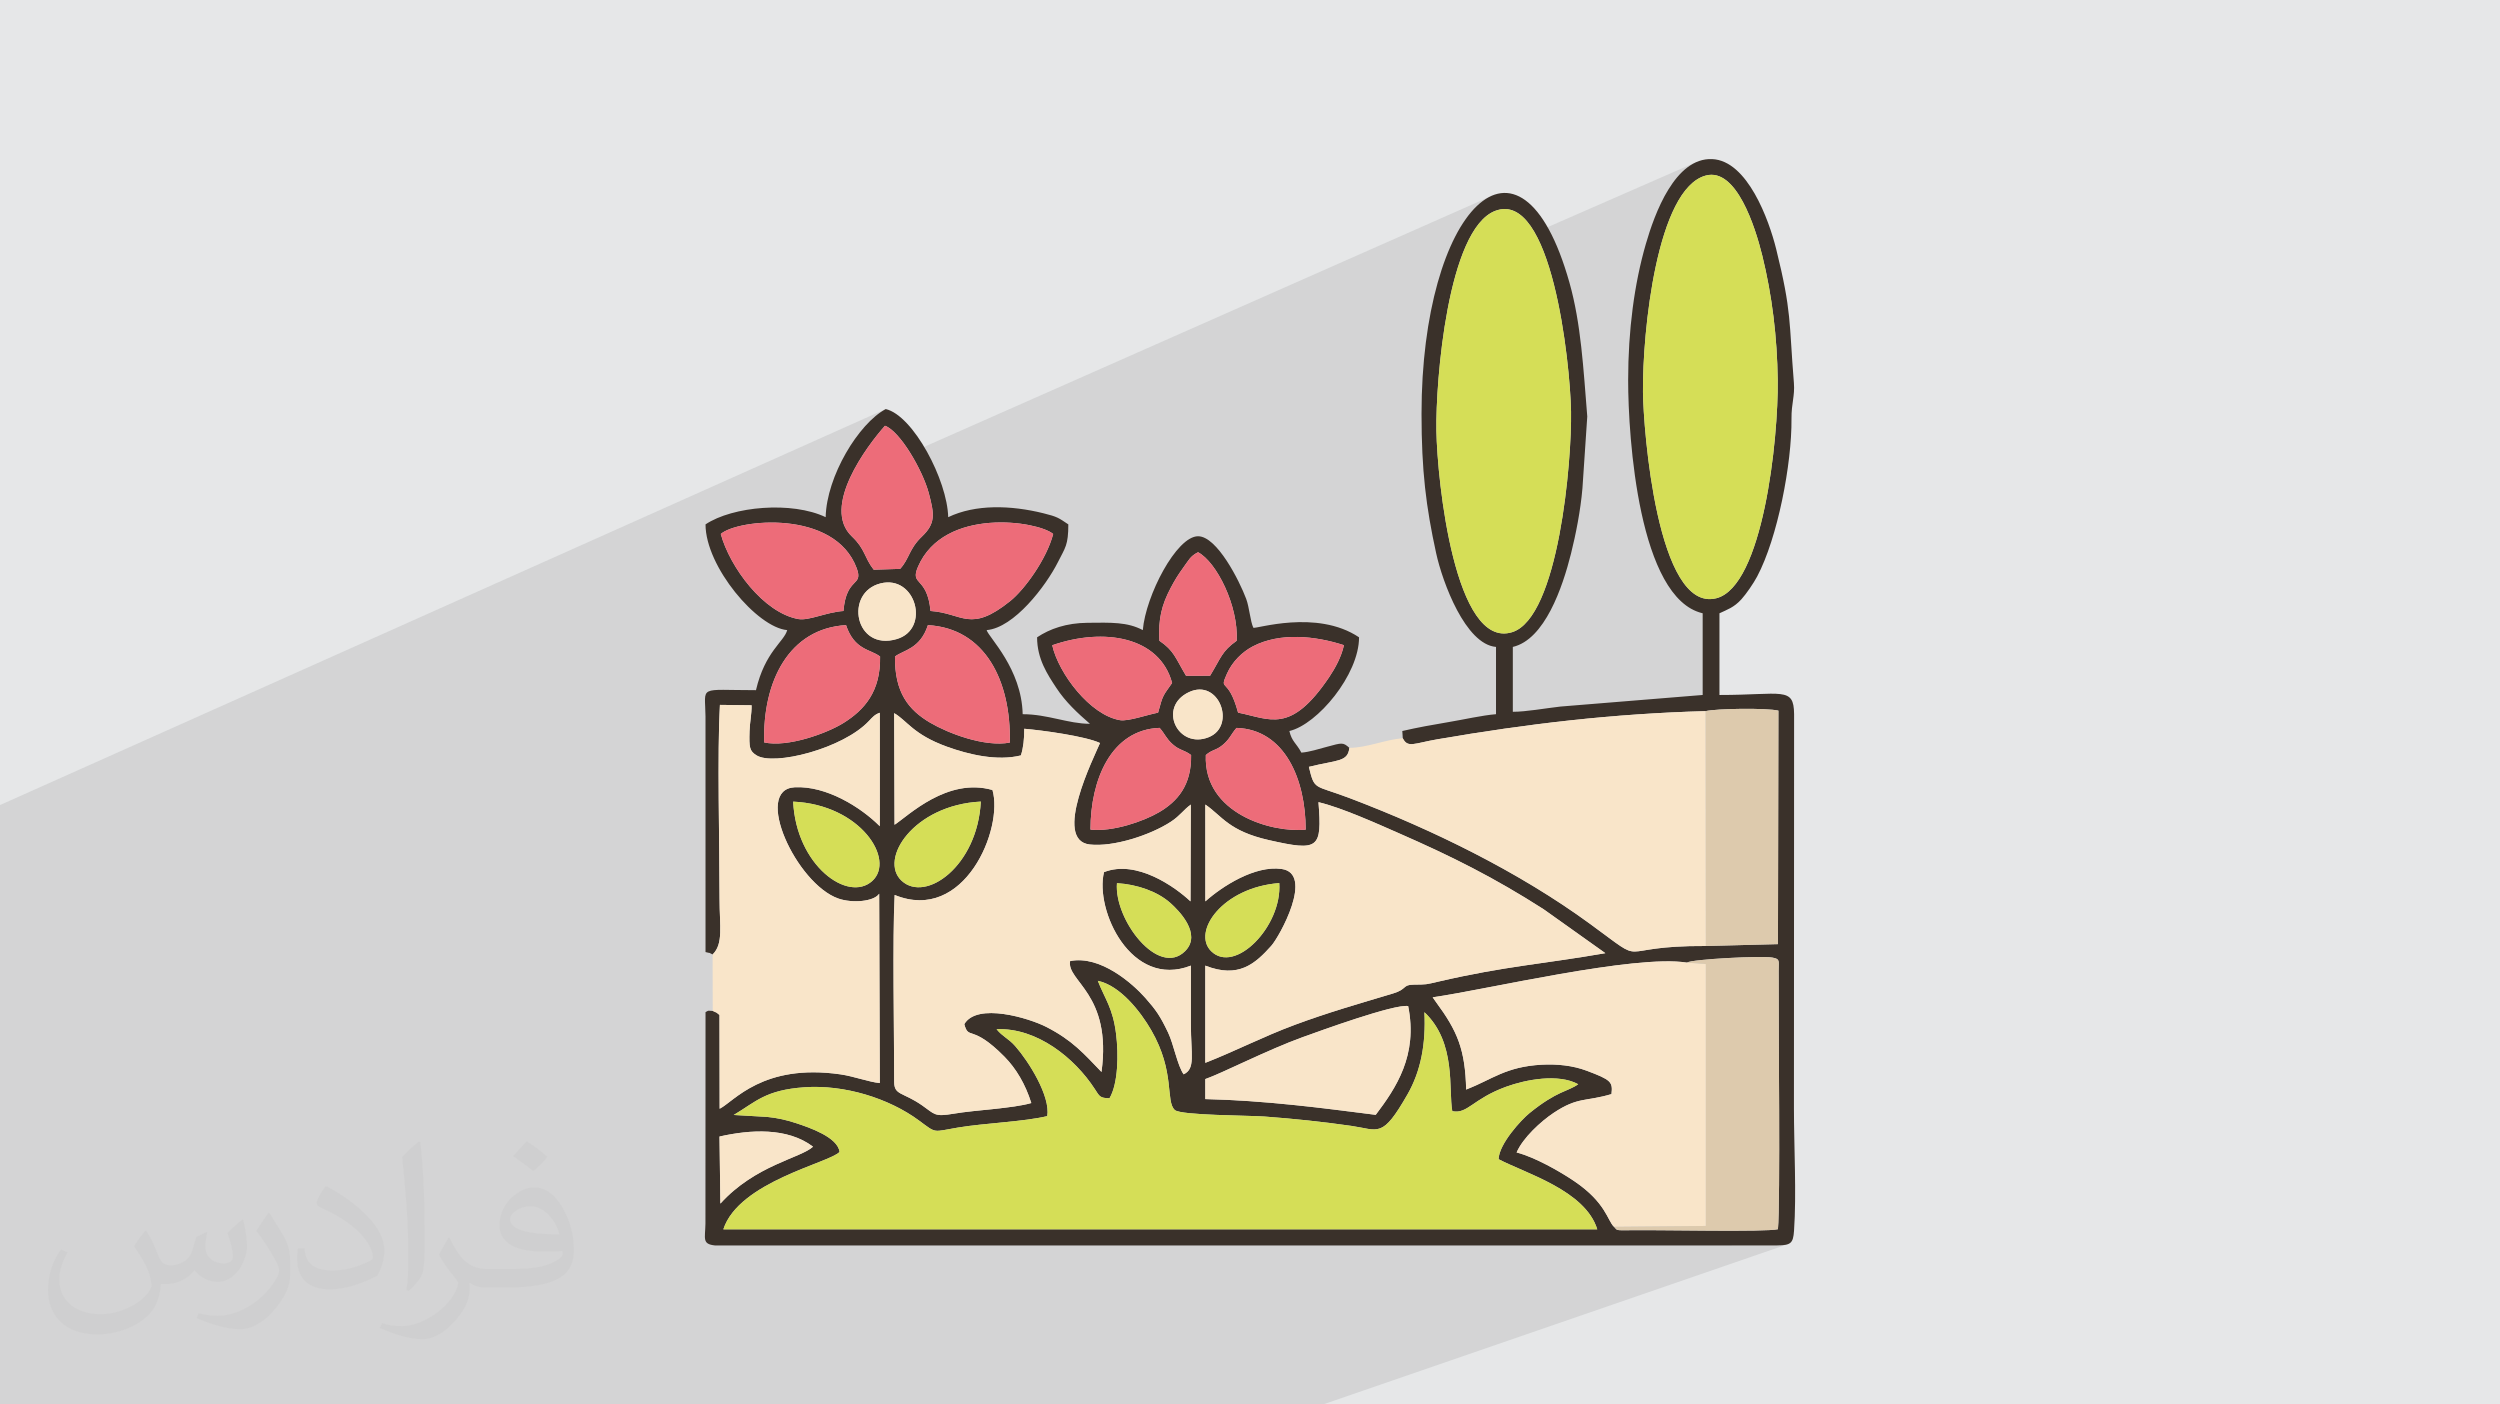 <?xml version="1.0" encoding="UTF-8"?>
<!DOCTYPE svg PUBLIC "-//W3C//DTD SVG 1.1//EN" "http://www.w3.org/Graphics/SVG/1.1/DTD/svg11.dtd">
<!-- Creator: CorelDRAW -->
<svg xmlns="http://www.w3.org/2000/svg" xml:space="preserve" width="94.192mm" height="52.917mm" version="1.1" style="shape-rendering:geometricPrecision; text-rendering:geometricPrecision; image-rendering:optimizeQuality; fill-rule:evenodd; clip-rule:evenodd"
viewBox="0 0 9419.16 5291.66"
 xmlns:xlink="http://www.w3.org/1999/xlink"
 xmlns:xodm="http://www.corel.com/coreldraw/odm/2003">
 <defs>
  <style type="text/css">
   <![CDATA[
    .fil3 {fill:#3A312A}
    .fil8 {fill:#89C4DB}
    .fil4 {fill:#D5DE57}
    .fil6 {fill:#DDCAAD}
    .fil0 {fill:#E6E7E8}
    .fil7 {fill:#ED6C79}
    .fil5 {fill:#F9E5C9}
    .fil2 {fill:#373435;fill-opacity:0.031}
    .fil1 {fill:#373435;fill-opacity:0.102}
   ]]>
  </style>
 </defs>
 <g id="Layer_x0020_1">
  <polygon class="fil0" points="-0,0 9419.16,0 9419.16,5291.66 -0,5291.66 "/>
  <polygon class="fil1" points="3239.93,1628.77 4451.43,1088.39 3239.93,1628.77 3230.77,1640.6 3221.59,1653.14 3220.39,1654.87 3334.23,1604.14 3345.12,1609.32 3356.56,1617.21 3368.42,1627.54 3380.56,1640.02 3392.85,1654.39 3405.16,1670.36 3417.34,1687.67 3429.27,1706.04 3429.66,1706.69 4563.81,1205.17 4451.43,1088.39 4563.81,1205.17 5608.8,743.07 5586.34,757.39 5564.33,776.02 5542.87,798.84 5522.05,825.73 5505.66,850.92 5633.52,794.56 5653.03,789.09 5671.71,787.68 5689.58,790.12 5706.66,796.18 5722.96,805.65 5738.5,818.31 5753.28,833.93 5767.32,852.31 5780.64,873.22 5782.64,876.9 6389.83,611.27 6378.69,616.83 6367.9,623.31 6357.46,630.66 6347.35,638.82 6337.59,647.75 6328.16,657.37 6319.05,667.63 6310.28,678.48 6301.83,689.85 6293.69,701.69 6285.88,713.95 6279.79,724.19 6410.36,667.25 6427.3,661.31 6437.89,659.24 6448.22,658.57 6458.3,659.24 6468.13,661.19 6477.7,664.34 6487.02,668.63 6496.08,674 6504.89,680.38 6513.45,687.7 6521.75,695.89 6529.79,704.89 6537.58,714.64 6545.12,725.06 6552.4,736.09 6559.42,747.66 6566.19,759.71 6572.7,772.17 6578.96,784.97 6584.96,798.05 6590.71,811.34 6596.2,824.77 6601.43,838.29 6606.41,851.81 6611.13,865.28 6615.6,878.63 6619.81,891.79 6623.76,904.69 6627.46,917.27 6630.89,929.47 6634.08,941.21 6637,952.43 6639.67,963.07 6643.09,977.22 6646.41,991.4 6649.63,1005.62 6652.74,1019.87 6655.74,1034.15 6658.64,1048.47 6661.44,1062.82 6664.13,1077.21 6666.72,1091.63 6669.2,1106.08 6671.58,1120.57 6673.86,1135.09 6676.03,1149.64 6678.1,1164.23 6680.07,1178.86 6681.93,1193.51 6683.69,1208.2 6685.35,1222.92 6686.9,1237.68 6688.36,1252.47 6689.71,1267.29 6690.96,1282.15 6692.1,1297.04 6693.15,1311.96 6694.09,1326.92 6694.93,1341.91 6695.67,1356.93 6696.31,1371.99 6696.85,1387.08 6697.29,1402.2 6697.62,1417.35 6697.86,1432.54 6697.93,1454.32 6697.64,1477.89 6696.97,1503.11 6695.9,1529.82 6694.44,1557.87 6692.57,1587.1 6690.27,1617.35 6687.55,1648.47 6684.38,1680.31 6680.77,1712.71 6676.69,1745.52 6672.13,1778.58 6667.1,1811.73 6661.57,1844.83 6655.54,1877.71 6649,1910.23 6641.93,1942.22 6634.32,1973.54 6626.17,2004.02 6617.47,2033.52 6608.2,2061.87 6598.35,2088.93 6587.92,2114.53 6576.89,2138.53 6565.25,2160.77 6553,2181.09 6540.12,2199.34 6526.6,2215.37 6512.43,2229.01 6497.6,2240.12 6482.1,2248.54 6370.84,2293.1 6372.1,2293.91 6392.93,2303.79 6414.92,2310.63 6414.92,2618.42 6239.89,2687.2 6239.88,2687.2 6264.46,2685.82 6296.55,2684.19 6328.77,2682.72 6361.11,2681.41 6393.58,2680.27 6426.2,2679.3 6435.59,2677.54 6447.98,2675.96 6462.94,2674.57 6480.05,2673.37 6498.9,2672.38 6519.07,2671.59 6540.12,2671.03 6561.65,2670.71 6583.23,2670.62 6604.45,2670.78 6624.87,2671.19 6644.08,2671.88 6661.66,2672.84 6677.19,2674.09 6690.25,2675.63 6700.42,2677.47 6699.01,3423.93 8496.41,5291.66 6699.01,3423.93 6698.76,3557.16 6563.69,3607.12 6575.96,3606.7 6588.66,3606.34 6600.92,3606.05 6612.64,3605.85 6623.75,3605.74 6634.16,3605.72 6643.78,3605.8 6652.54,3605.99 6660.34,3606.28 6667.1,3606.67 6672.74,3607.18 6677.17,3607.81 6686.91,3609.93 6693.74,3612.47 6698.17,3615.81 6700.67,3620.35 6701.75,3626.48 6701.89,3634.6 6701.59,3645.1 6701.34,3658.37 6701.29,3678.23 6701.28,3700.69 6701.32,3725.57 6701.38,3752.67 6701.48,3781.79 6701.61,3812.74 6701.75,3845.34 6701.91,3879.39 6702.08,3914.69 6702.26,3951.06 6702.44,3988.31 6702.62,4026.23 6702.79,4064.64 6702.95,4103.35 6703.1,4142.15 6703.22,4180.87 6703.32,4219.31 6703.39,4257.27 6703.43,4294.57 6703.42,4331.01 6703.38,4366.39 6703.28,4400.53 6703.13,4433.24 6702.93,4464.31 6702.66,4493.57 6702.33,4520.81 6701.93,4545.85 6701.45,4568.49 6700.89,4588.53 6700.25,4605.8 6699.52,4620.09 6698.69,4631.21 6522.15,4692.35 6696.46,4692.35 6713.57,4691.72 6727.18,4690.07 6737.72,4687.02 4984.19,5291.66 4959.37,5291.66 4791.7,5291.66 4497.62,5291.66 4174.97,5291.66 4140.79,5291.66 3570.88,5291.66 3081.75,5291.66 3079.81,5291.66 2845.22,5291.66 2824.29,5291.66 2793.98,5291.66 2741.08,5291.66 2633.91,5291.66 2532.62,5291.66 2479.83,5291.66 2451.6,5291.66 2406.52,5291.66 2362.78,5291.66 2320.71,5291.66 2293.9,5291.66 2264.14,5291.66 2258.85,5291.66 2237.97,5291.66 2217.78,5291.66 2113.35,5291.66 2009.56,5291.66 1869.85,5291.66 1869.22,5291.66 1843.41,5291.66 1782.76,5291.66 1507.81,5291.66 1471.22,5291.66 1467.58,5291.66 1427.75,5291.66 1375.45,5291.66 1338.96,5291.66 1320.14,5291.66 1316.2,5291.66 1285.35,5291.66 1285.06,5291.66 1237.04,5291.66 1236.74,5291.66 1165.83,5291.66 1150.86,5291.66 1135.5,5291.66 1128.37,5291.66 1127.37,5291.66 1108.91,5291.66 1097.44,5291.66 1075.46,5291.66 991.35,5291.66 906.99,5291.66 898.35,5291.66 867.16,5291.66 866.96,5291.66 858.4,5291.66 733.54,5291.66 731.88,5291.66 665.56,5291.66 650.54,5291.66 531.96,5291.66 411.27,5291.66 383.23,5291.66 275.57,5291.66 261.91,5291.66 212.92,5291.66 186.62,5291.66 109.67,5291.66 108.3,5291.66 86.27,5291.66 66.46,5291.66 29.56,5291.66 -0,5291.66 -0,5285.12 -0,5276.76 -0,5273.64 -0,5258.51 -0,5253.43 -0,5236.06 -0,5212 -0,5201.16 -0,5200.25 -0,5198.99 -0,5195.11 -0,5194.8 -0,5176.22 -0,5156.54 -0,5141.89 -0,5139.05 -0,5134.93 -0,5124.24 -0,5067.86 -0,5054.56 -0,4996.43 -0,4992.87 -0,4941.46 -0,4940.95 -0,4935.13 -0,4891.69 -0,4880.15 -0,4875.81 -0,4874.85 -0,4874.73 -0,4869.44 -0,4867.15 -0,4862.1 -0,4852.64 -0,4849.45 -0,4844.65 -0,4829.93 -0,4827.93 -0,4816.92 -0,4812.77 -0,4799.94 -0,4747.59 -0,4737.53 -0,4736.07 -0,4731.69 -0,4717.44 -0,4715.89 -0,4713.75 -0,4713.03 -0,4705.73 -0,4686.69 -0,4682.58 -0,4666.85 -0,4664.9 -0,4663.98 -0,4663.03 -0,4657.3 -0,4651.7 -0,4633.62 -0,4626.89 -0,4601.58 -0,4589.65 -0,4584.37 -0,4530 -0,4527.8 -0,4513.29 -0,4504.67 -0,4503.3 -0,4496.45 -0,4488.21 -0,4474.13 -0,4472.22 -0,4450.03 -0,4447.55 -0,4437.94 -0,4427.81 -0,4421.54 -0,4416.91 -0,4393.11 -0,4388.38 -0,4381.94 -0,4380.88 -0,4368.2 -0,4341.23 -0,4340.57 -0,4323.25 -0,4292.77 -0,4261.89 -0,4246.49 -0,4232.28 -0,4222.26 -0,4208.99 -0,4172.84 -0,4119.43 -0,4100.6 -0,4095.26 -0,4078.33 -0,4078.09 -0,4070.11 -0,4065.53 -0,4060.57 -0,4046.3 -0,4045.92 -0,4042.91 -0,4040.84 -0,4021.66 -0,4019.52 -0,4011.89 -0,3987.91 -0,3954.73 -0,3950.73 -0,3948.46 -0,3930 -0,3900.03 -0,3883.56 -0,3882.93 -0,3862.76 -0,3847.91 -0,3845.3 -0,3842.34 -0,3833.49 -0,3816.36 -0,3813.99 -0,3800.56 -0,3800.23 -0,3749.56 -0,3723.74 -0,3716.26 -0,3704.33 -0,3670.73 -0,3652.78 -0,3630.4 -0,3628.76 -0,3628.27 -0,3609.31 -0,3601.38 -0,3572.47 -0,3560.48 -0,3541.42 -0,3530.1 -0,3502.61 -0,3502.39 -0,3463.71 -0,3462.48 -0,3424.25 -0,3406.71 -0,3390.71 -0,3316.65 -0,3277.8 -0,3223.28 -0,3209.83 -0,3155.74 -0,3152.04 -0,3089.97 -0,3073.91 -0,3033.14 3337.08,1541.17 3327.47,1546.65 3317.78,1552.94 3308.03,1560.02 3298.23,1567.84 3288.43,1576.38 3278.64,1585.59 3268.89,1595.44 3259.2,1605.91 3249.61,1616.95 3240.12,1628.52 "/>
  <path class="fil2" d="M550.85 4636.82c17.98,27.25 29.64,53.44 41.02,82.55 8.46,16.94 12.95,48.16 52.65,48.16 11.63,0 28.32,-3.43 43.13,-11.63 16.66,-8.74 29.36,-21.97 35.99,-42.06l15.87 -53.44 38.63 -19.05 2.64 2.64c-5.28,20.12 -6.6,39.42 -6.6,54.51 0,44.7 38.63,61.65 69.32,61.65 17.98,0 34.14,-8.74 34.14,-25.15 0,-21.16 -8.99,-57.15 -20.65,-89.43 17.98,-17.98 35.99,-35.99 56.62,-50.55l3.17 1.6c8.99,38.1 14.02,75.67 14.02,100.81 0,24.61 -10.85,51.87 -19.84,69.6 -18.52,34.92 -51.33,62.71 -91.01,62.71 -30.15,0 -63.75,-15.09 -86.79,-43.13l-1.32 0c-21.69,27 -55.3,51.33 -109.02,51.33l-16.66 0c-2.64,35.46 -10.31,60.58 -21.97,83.08 -32,62.43 -127,106.63 -216.43,106.63 -124.36,0 -186.79,-71.7 -186.79,-167.21 0,-59 19.3,-113.77 48.95,-152.65l24.33 10.06c-18.52,35.46 -30.96,68.78 -30.96,101.6 0,89.43 72.77,132.03 156.64,132.03 77.8,0 174.09,-49.48 191.57,-106.88 -6.6,-62.71 -30.15,-92.07 -66.14,-149.22 10.85,-19.05 24.87,-38.1 42.34,-58.47l3.17 0 0 0 0 0 -0.02 -0.09zm1434.31 -336.55c26.19,16.41 51.87,35.71 76.99,57.94 -14.02,19.84 -31.5,37.85 -53.19,53.72 -25.15,-20.37 -50.27,-37.85 -75.95,-56.36 17.45,-19.58 34.67,-38.35 52.12,-55.3l0 0 0 0 0 0 0 0 0 0 0.03 0zm13.49 244.48c-42.34,0 -76.99,27.79 -76.99,48.41 0,44.2 84.66,57.94 186,57.4 -12.7,-51.87 -57.15,-105.84 -109.02,-105.84l0.01 0.03zm-95 236.55c55.04,0 103.2,-1.6 139.95,-10.85 41.02,-10.31 75.67,-30.96 75.67,-45.24 0,-3.71 0,-8.2 -1.32,-11.91 -23.01,2.11 -49.48,2.11 -72.49,2.11 -74.6,0 -131.75,-16.94 -154.25,-58.75 -5.56,-11.63 -9.52,-24.61 -9.52,-39.42 0,-40.49 17.45,-79.91 48.16,-107.16 25.65,-22.48 53.97,-36.5 82.8,-36.5 52.12,0 93.65,41.81 122.76,107.7 15.87,35.99 26.72,77.52 26.72,129.92 0,34.92 -9.52,64.29 -31.22,85.98 -40.49,39.17 -115.09,53.97 -229.39,53.97l-51.87 0 0 0 -13.49 0c-28.32,0 -48.69,-5.03 -64.82,-17.45l-2.64 0c0.79,6.6 1.32,12.95 1.32,19.05 0,25.65 -8.46,58.47 -25.65,84.66 -50.8,75.41 -105.84,108.2 -153.47,108.2 -48.16,0 -107.16,-18.52 -160.35,-42.6l9.52 -18.52c17.2,7.14 41.02,11.91 73.81,11.91 85.98,0 198.96,-82.55 212.98,-163.25 -3.17,-6.6 -8.99,-15.34 -17.2,-24.61 -25.15,-29.9 -41.02,-54.76 -55.83,-80.95 12.7,-25.15 24.33,-45.24 35.18,-63.5l4.5 -0.53c36.78,74.88 70.1,117.73 144.45,117.73l11.63 0 0 0 53.97 0 0 0 0 0 0 0 0 0 0 0 0.09 0.01zm-372.54 79.12c6.35,-34.39 6.88,-73.02 6.88,-109.02l0 -53.44c0,-99.75 -12.7,-244.73 -23.01,-339.19 17.98,-19.3 43.13,-42.06 62.97,-57.4l5.82 1.6c13.49,118.8 16.66,256.39 16.66,383.64 0,33.35 -1.32,65.89 -4.5,89.69 -1.85,30.15 -19.3,52.91 -56.62,87.83l-8.2 -3.71zm-383.38 -157.43c1.85,46.84 24.87,83.62 105.31,83.62 50.01,0 92.33,-12.95 139.17,-35.18 8.46,-3.71 12.95,-8.74 12.95,-12.95 0,-29.36 -22.48,-68.25 -60.32,-103.71 -36.78,-33.35 -85.47,-62.71 -130.96,-82.3 -15.62,-6.6 -20.65,-13.49 -20.65,-20.12 0,-13.49 17.98,-41.81 32.82,-62.18l5.03 -0.53c52.12,27.25 110.34,67.74 153.47,112.7 39.17,41.53 63.5,83.62 63.5,129.39 0,33.86 -10.31,65.61 -27,95.25 -57.15,28.83 -118.01,50.8 -178.33,50.8 -73.28,0 -123.29,-34.39 -123.29,-115.09 0,-8.74 0,-22.22 3.17,-39.7l25.15 0 0 0 0 0 0 0 0 0 0 0 -0.02 0zm-132.57 -133.1l45.52 73.56c16.66,27.25 32.28,56.9 32.28,103.71l0 59.79c0,48.41 -30.96,100.28 -80.95,151.61 -39.17,34.67 -73.81,49.48 -105.84,49.48 -47.62,0 -102.13,-14.81 -165.1,-41.81l7.14 -18.52c19.84,5.28 42.85,9.78 71.17,9.78 90.5,-0.53 183.08,-66.67 225.42,-147.37 5.03,-9.27 6.88,-17.98 6.88,-24.08 0,-9.27 -5.03,-19.58 -8.99,-28.83 -23.01,-43.38 -48.69,-83.08 -76.99,-119.86 14.81,-23.29 29.64,-45.77 45.77,-68l3.71 0.53 0 0 0 0 0 0 0 0 0 0 -0.02 0.01z"/>
  <g id="_2925920604032">
   <path class="fil3" d="M2714.14 4534.79l-3.35 -252.71c116.4,-26.26 255.53,-35.06 352.39,38.2 -45.14,42.74 -217.54,69.05 -349.04,214.51zm2469.13 -334.49c-216.55,-27.69 -417.4,-53.87 -642.16,-59.32l0.05 -75.45c61.02,-20.96 235.19,-110.39 366.07,-157.59 64.6,-23.29 346.49,-126.16 398.24,-117.33 37.54,185.66 -46.02,308.69 -122.2,409.69zm1172.18 -573.52c20.22,-13.06 281.18,-26.29 321.72,-18.97 30.28,5.47 24.33,11.11 24.17,50.56 -0.78,197.27 6.68,871.79 -2.65,972.84 -44.27,11.38 -437.14,2.33 -546.66,3.79 -72.41,0.98 -56.32,0.76 -71.12,-12.88 -24.74,-23.41 -30.03,-90.68 -149.23,-171.59 -53.76,-36.48 -148.51,-90.62 -217.59,-108.42 24.07,-55.81 91.79,-117.36 139.17,-148.96 92.47,-61.66 120.51,-41.76 218.24,-70.97 5.29,-46.16 -1.1,-53.5 -94.51,-88.48 -50.95,-19.08 -110.83,-25.52 -168.95,-22.24 -135.28,7.64 -185.78,55.36 -284.07,93.67 -3.45,-151.01 -32.85,-220.2 -113.44,-329.53l-8.44 -11.92c-0.99,-1.4 -2.98,-4.03 -4.21,-6.21 193.11,-26.96 761.54,-162.38 957.57,-130.69zm-2219.26 68.58c84.84,18.06 160.84,115.95 201.16,185.7 91.86,158.89 52.7,268.63 89.27,301.37 25.23,20.24 278.97,19.9 337.96,24.3 109.23,8.17 218.98,19.56 327.03,35.25 103.66,15.06 115.4,48.94 211.47,-118.95 50.16,-87.66 69.39,-190.37 63.62,-309.39 121.45,114.45 90.04,292.83 105.06,372.83 57.19,11.91 76.43,-45.67 201.78,-91.64 76.25,-27.97 198.51,-50.5 272.58,-9.91 -38.37,27.85 -78.7,23.87 -183.19,108.62 -31.27,25.36 -114.68,115.64 -116.84,173.82 100.35,53.12 326.45,117.14 371.87,264.34l-3292.68 0.05c58.55,-179.99 402.07,-251.06 437.82,-291.75 -6.21,-55.6 -115.35,-92.35 -163.05,-108.17 -36.77,-12.18 -71.28,-19.93 -109.76,-23.73l-125.79 -7.28c83.81,-49.96 119.14,-93.96 266.64,-104.36 149.47,-10.55 317.5,41.08 431.53,125.41 67.74,50.1 50.05,42.53 146,26.5 102.37,-17.11 247.9,-21.91 337.14,-43.25 12.2,-75.07 -69.69,-205.85 -120.99,-263.95 -25.55,-28.94 -46.95,-34.99 -70.12,-63.47 152.49,-6.29 294.49,108.81 370.08,225.33 18.41,28.38 18.98,34.01 55.4,34.93 32.75,-55.32 34.39,-165.36 24.83,-242.28 -12.2,-98.22 -41.46,-130.57 -68.82,-200.32zm683.71 -368.22c11.27,163.18 -168.06,345.6 -257.09,256.19 -72.33,-72.64 42.83,-239.69 257.09,-256.19zm-611.62 0.28c77.92,5.01 152.47,31.61 201.02,74.49 30.95,27.34 120.7,116.88 55.83,181.55 -100.76,100.47 -268.03,-118.78 -256.85,-256.04zm-512.88 -307.34c-12.54,243.46 -207.75,381.73 -298.09,298.66 -87.98,-80.91 45.02,-285.7 298.09,-298.66zm-707.08 0.19c254.48,11.56 386.21,219.01 298.02,298.93 -91.46,82.89 -286.33,-58.36 -298.02,-298.93zm1840.24 253.65c-100.44,-14.09 -223.93,65.45 -287.22,122.2l-0.13 -364.88c63.58,43.49 87.43,99.6 240.16,134.17 186.15,42.12 200.28,33.31 186.15,-143.12 87.68,20.79 219.6,80.52 302.13,116.67 203.13,88.95 361.07,168.32 546.05,286.69l232.72 165.61c-236.48,41.21 -377.15,48.67 -626.81,106.6 -52.84,12.26 -43.78,11.19 -96.32,11.94 -41.77,0.6 -23.44,17.26 -76.49,33.17 -130.61,39.17 -244.16,71.42 -370.19,118.19 -119.23,44.26 -225.83,99.62 -337.48,143.27l-0.02 -366.28c125.15,49.28 187.55,-6.66 248.38,-74.32 31.14,-34.63 162.89,-272.54 39.07,-289.91zm-285.49 -429.19c24.05,-21.3 39.44,-16.74 66.34,-40.28 25.09,-21.95 28.39,-37.87 49.33,-61.96 183.28,6.22 260.58,195.88 260.67,383.37 -126.95,12.58 -385.38,-59.9 -376.34,-281.13zm-434.53 280.89c-0.04,-187.29 77.51,-376.5 260.52,-383.24 20.81,23.84 24.52,40.07 49.38,61.98 27.1,23.89 42.48,20.08 69.25,40.37 2.02,113.96 -51.53,174.9 -120.61,215.43 -58.29,34.19 -174.79,74.76 -258.54,65.46zm378.13 -94.31l-1.22 364.77c-56.98,-53.56 -203.13,-158.69 -325.94,-110.16 -35.01,142.7 101.92,440.46 327.38,352.18 0,73.5 0,147 0,220.51 0,116.1 18.11,167.44 -27.31,189.05 -23.35,-32.66 -37.54,-113.21 -58.61,-157.28 -29.57,-61.84 -44.8,-84.34 -86.23,-131.12 -45.97,-51.93 -168.09,-161.21 -282.82,-138.33 -14.68,75.92 158.52,122.23 118.18,417.89 -66.27,-68.76 -109.01,-119.08 -208.12,-169.82 -64.52,-33.03 -260.38,-92.91 -308.78,-10.39 16.7,62.91 27.02,-3.08 151.41,122.8 43.97,44.51 78.87,103.87 101.03,174.41 -70.27,20.51 -210.06,26.03 -292.26,40.16 -74.45,12.8 -71.15,1.91 -118.96,-31.18 -73.87,-51.14 -105.45,-37.66 -105.45,-88.94 0,-183.15 -6.71,-540.74 1.77,-703.96 262.97,107.94 410.92,-250.81 368.55,-395.38 -170.43,-48.71 -317.67,97.57 -368.98,130.97l-1.42 -420.61c48.08,27.59 71.48,80.27 198.83,126.37 82.56,29.88 190.04,55.18 278.62,32.86 9.43,-28.52 12.82,-62.57 12.71,-100.41 67.14,5.72 231.27,28.06 285.4,53.77 -22.35,52.78 -179.49,366.43 -38.64,382.3 89.11,10.04 228.54,-35.21 306.02,-86.03 34.64,-22.72 47.56,-45.01 74.84,-64.43zm-7.11 -423.59c113.5,-53.34 179.16,127.14 75.03,169.54 -116.89,47.6 -194.61,-113.35 -75.03,-169.54zm-1107.56 -134.14c30.35,-24.04 94.94,-27.93 124.03,-118.3 216.48,12.42 313.63,211.06 308.64,442.52 -94.9,17.89 -232.32,-35.04 -300.25,-75.01 -81.36,-47.87 -134.14,-113.6 -132.42,-249.21zm-492.91 323.56c-5.99,-230.53 93.65,-429.21 308.47,-441.91 31.83,94.69 91.27,89.96 128.33,118.35 2.5,132.77 -60.2,201.41 -136.66,249.59 -62.34,39.28 -211.74,93.84 -300.14,73.97zm1785.55 -112.2c-37.73,-139.9 -73.09,-76.19 -41.81,-146.81 20.36,-45.99 58.24,-82.37 97.36,-102.81 102.51,-53.56 236,-39.49 343.33,-4.43 -9.4,43.06 -32.18,85.47 -55.58,120.22 -145.8,216.44 -222.88,157.87 -343.3,133.83zm-700.18 -253.86c193.72,-67.53 404.63,-33.01 451.68,142.07 -34.12,49.54 -33.72,40.92 -52.87,111.9 -40.68,7.87 -112.87,33.4 -143.27,28.33 -112.83,-18.82 -231.65,-175.87 -255.54,-282.3zm403.66 -17.04c-4.84,-81.46 9.17,-135.39 42.14,-198.1 15.14,-28.8 28.84,-51.07 44.78,-72.83 23.44,-31.98 28.42,-47.27 58.86,-62.48 70.12,37.32 152.48,202.01 145.56,333.41 -56.89,40.49 -57.93,62.72 -100.3,131.93l-90.52 0.27c-41.06,-68.88 -44.85,-94.12 -100.52,-132.2zm-1050.17 -216.1c133.01,-32.81 188.19,171.82 61.14,209.73 -158.74,47.38 -199.09,-175.69 -61.14,-209.73zm187.96 104c-12.81,-133.23 -79.03,-93.41 -46.98,-167.18 98.4,-226.55 452.27,-171.72 509.11,-122.86 -24.65,94.7 -107.9,209.3 -161.39,252.3 -152.43,122.52 -178.5,46 -300.74,37.74zm-790.26 -290.04c62.36,-55.48 429.13,-94.55 512.02,128.66 26.49,71.35 -38.77,30.23 -49.82,161.49 -62.96,4.06 -130.5,37.23 -169.46,30.4 -131.66,-23.07 -258.74,-195.82 -292.74,-320.55zm576.17 134.49c-36.23,-46.48 -31.43,-77.05 -81.95,-124.95 -116.71,-110.65 56.92,-341.65 124.36,-417.3 56.37,19.94 142,167.08 165.23,254.18 21.41,80.33 25.51,114.02 -25.99,163.22 -49.31,47.11 -46.7,83.09 -82.08,121.77l-99.57 3.08zm2341.7 -1351.83c212.49,-80.79 282.28,569.08 285.64,755.67 3.33,185.35 -46.66,777.03 -222.05,831.6 -215.29,66.99 -282.18,-568.79 -285.29,-758.98 -3.07,-187.59 42.61,-760.19 221.7,-828.29zm793.78 -133.25c114.3,-29.87 185.28,191.68 212.37,301.76 37.09,150.73 56.21,307.29 58.19,469.47 2.72,222.13 -55.71,777.85 -231.94,821.57 -222.4,55.18 -274.47,-640.67 -275.77,-776.2 -2.2,-228.32 52.37,-768.31 237.15,-816.6zm-1142.14 2120.05c18.73,37.81 41.88,19.35 130.28,4.09 338.94,-58.52 662.05,-96.65 1010.76,-106.15 41.34,-9.82 228.46,-12.49 274.22,-1.83l-1.66 879.69 -271.75 7.04c-361.93,-2.16 -204.36,85.84 -438.47,-84.98 -265.81,-193.95 -589.17,-352.75 -903.67,-472.21 -135.45,-51.44 -131.37,-27.56 -153.49,-117.73 106.79,-26.76 147.08,-17.56 152.5,-71.71 -24.34,-21.71 -27.48,-19.15 -84.7,-3.82 -32.42,8.68 -64.93,19.34 -96.03,21.93 -19.27,-36.43 -35.84,-41.05 -45.26,-81.48 105.58,-24.59 262.52,-212.1 262.52,-353.04 -160.23,-107.3 -391.62,-29.57 -398.31,-36.21 -11.45,-23.87 -14.95,-76.68 -26.98,-108.8 -25.57,-68.24 -109.83,-235.76 -181.22,-235.76 -81.49,0 -197.44,224.21 -208.21,353.61 -58.6,-31.01 -119.59,-28.43 -208.58,-27.53 -79.57,0.81 -141.73,22.55 -189.73,54.69 0,81.97 39.56,140.4 72.29,190.24 35.33,53.81 79.42,94.4 126.87,135.65 -81.61,0 -159.32,-36.21 -253.47,-36.21 -3.83,-171.88 -128.63,-290.02 -135.79,-316.84 103.25,-8.59 223.16,-165.79 268.69,-256.36 27.41,-54.53 39.09,-63.36 39.09,-141.95 -36.93,-24.74 -40.88,-28.75 -93.87,-41.91 -123.12,-30.56 -256.14,-34.48 -358.75,14.76 -3.09,-138.86 -131.58,-383.19 -235.36,-407.37 -101.92,53.93 -222.88,253.31 -226.31,407.37 -126.66,-60.78 -350.52,-41.22 -452.63,27.15 0,159.46 195.14,388.94 307.79,398.31 -11.73,43.93 -83.69,80.41 -117.69,226.31 -221.58,0 -191.32,-20.17 -190.17,99.5l0.07 887.22c24.97,6.62 6.88,-1.06 26.75,9.05 41.5,-40.4 26.12,-107.56 26.12,-208.2 0,-209.99 -9.07,-550.45 1.39,-732.11l119.37 1.35c0.34,34.37 -6.67,63.39 -7.74,97.66 -1.94,62.28 -0.14,74.4 26.22,91.06 64.43,40.72 324.22,-24.6 422.88,-128.76 14.68,-15.49 23.2,-25.62 41.63,-31.65l-0.05 427.49c-71.6,-71.88 -201.81,-153.02 -320.63,-146.7 -157.76,8.39 6.07,363.56 164.33,419.12 52.35,18.38 134.42,11.77 154.04,-18.09l2.36 713.33c-40.48,-3.61 -97.07,-25.4 -148.59,-32.81 -292.33,-42.06 -400.73,102.25 -454.88,129.68l-0.59 -353.41c-14.92,-11.88 -6.33,-6.68 -25.45,-15.18 -19.43,-0.19 -12.16,-3.94 -27.16,4.48l-0.31 796.93c-0.97,56.28 -13.41,76.9 35.6,82.09l4003.03 -0.01c50.65,-0.66 59.5,-8.12 62.77,-54.91 9.66,-138.05 -0.32,-319.13 -0.32,-462l0.61 -1485.22c-1.22,-104.64 -44.33,-71.8 -281.24,-71.8l0 -307.79c28.31,-13.58 54.27,-21.3 82.86,-52.93 18.14,-20.05 45.3,-59.59 59.16,-85.67 76.88,-144.71 130.97,-424.25 129.41,-594.8 -0.54,-58.15 13.12,-84.66 9.04,-134.85 -18.93,-232.59 -7.38,-264.59 -66.77,-504.16 -27.17,-109.61 -108.14,-333.08 -241.12,-338.81 -139.91,-6.03 -216.69,204.72 -250.07,320.27 -43.16,149.42 -66.52,324.12 -66.5,512.86 0.02,216.92 39.89,822.01 280.63,878.09l0 307.79 -535.73 43.63c-57.04,6.41 -129.22,19.74 -179.42,19.74l0 -244.42c120.2,-28 187.19,-223.86 219.11,-351.2 17.77,-70.9 36.07,-162.6 43.17,-246.51l18.18 -270.54c-14.72,-180.91 -23.33,-348.89 -67.01,-503.92 -186.92,-663.52 -557.64,-272.32 -557.44,494.08 0.05,214.69 16.93,350.16 54.95,524.4 24.31,111.43 110.98,344.14 225.68,353.69l0 253.47c-53.25,4.43 -120.39,20.03 -178.49,29.72 -56.61,9.45 -118.61,20.61 -174.56,33.64l1.8 27.16z"/>
   <path class="fil4" d="M4136.19 3695.36c27.36,69.75 56.62,102.1 68.82,200.32 9.56,76.92 7.92,186.96 -24.83,242.28 -36.42,-0.92 -36.99,-6.55 -55.4,-34.93 -75.59,-116.52 -217.59,-231.62 -370.08,-225.33 23.17,28.48 44.57,34.53 70.12,63.47 51.3,58.1 133.19,188.88 120.99,263.95 -89.24,21.34 -234.77,26.14 -337.14,43.25 -95.95,16.03 -78.26,23.6 -146,-26.5 -114.03,-84.33 -282.06,-135.96 -431.53,-125.41 -147.5,10.4 -182.83,54.4 -266.64,104.36l125.79 7.28c38.48,3.8 72.99,11.55 109.76,23.73 47.7,15.82 156.84,52.57 163.05,108.17 -35.75,40.69 -379.27,111.76 -437.82,291.75l3292.68 -0.05c-45.42,-147.2 -271.52,-211.22 -371.87,-264.34 2.16,-58.18 85.57,-148.46 116.84,-173.82 104.49,-84.75 144.82,-80.77 183.19,-108.62 -74.07,-40.59 -196.33,-18.06 -272.58,9.91 -125.35,45.97 -144.59,103.55 -201.78,91.64 -15.02,-80 16.39,-258.38 -105.06,-372.83 5.77,119.02 -13.46,221.73 -63.62,309.39 -96.07,167.89 -107.81,134.01 -211.47,118.95 -108.05,-15.69 -217.8,-27.08 -327.03,-35.25 -58.99,-4.4 -312.73,-4.06 -337.96,-24.3 -36.57,-32.74 2.59,-142.48 -89.27,-301.37 -40.32,-69.75 -116.32,-167.64 -201.16,-185.7z"/>
   <path class="fil5" d="M4486.67 3031.31c-27.28,19.42 -40.2,41.71 -74.84,64.43 -77.48,50.82 -216.91,96.07 -306.02,86.03 -140.85,-15.87 16.29,-329.52 38.64,-382.3 -54.13,-25.71 -218.26,-48.05 -285.4,-53.77 0.11,37.84 -3.28,71.89 -12.71,100.41 -88.58,22.32 -196.06,-2.98 -278.62,-32.86 -127.35,-46.1 -150.75,-98.78 -198.83,-126.37l1.42 420.61c51.31,-33.4 198.55,-179.68 368.98,-130.97 42.37,144.57 -105.58,503.32 -368.55,395.38 -8.48,163.22 -1.77,520.81 -1.77,703.96 0,51.28 31.58,37.8 105.45,88.94 47.81,33.09 44.51,43.98 118.96,31.18 82.2,-14.13 221.99,-19.65 292.26,-40.16 -22.16,-70.54 -57.06,-129.9 -101.03,-174.41 -124.39,-125.88 -134.71,-59.89 -151.41,-122.8 48.4,-82.52 244.26,-22.64 308.78,10.39 99.11,50.74 141.85,101.06 208.12,169.82 40.34,-295.66 -132.86,-341.97 -118.18,-417.89 114.73,-22.88 236.85,86.4 282.82,138.33 41.43,46.78 56.66,69.28 86.23,131.12 21.07,44.07 35.26,124.62 58.61,157.28 45.42,-21.61 27.31,-72.95 27.31,-189.05 0,-73.51 0,-147.01 0,-220.51 -225.46,88.28 -362.39,-209.48 -327.38,-352.18 122.81,-48.53 268.96,56.6 325.94,110.16l1.22 -364.77z"/>
   <path class="fil5" d="M5285.16 2781.36c-67.35,5.17 -134.37,36.21 -201.28,36.21 -5.42,54.15 -45.71,44.95 -152.5,71.71 22.12,90.17 18.04,66.29 153.49,117.73 314.5,119.46 637.86,278.26 903.67,472.21 234.11,170.82 76.54,82.82 438.47,84.98l-0.81 -884.9c-348.71,9.5 -671.82,47.63 -1010.76,106.15 -88.4,15.26 -111.55,33.72 -130.28,-4.09z"/>
   <path class="fil5" d="M4541.21 3031.24l0.13 364.88c63.29,-56.75 186.78,-136.29 287.22,-122.2 123.82,17.37 -7.93,255.28 -39.07,289.91 -60.83,67.66 -123.23,123.6 -248.38,74.32l0.02 366.28c111.65,-43.65 218.25,-99.01 337.48,-143.27 126.03,-46.77 239.58,-79.02 370.19,-118.19 53.05,-15.91 34.72,-32.57 76.49,-33.17 52.54,-0.75 43.48,0.32 96.32,-11.94 249.66,-57.93 390.33,-65.39 626.81,-106.6l-232.72 -165.61c-184.98,-118.37 -342.92,-197.74 -546.05,-286.69 -82.53,-36.15 -214.45,-95.88 -302.13,-116.67 14.13,176.43 0,185.24 -186.15,143.12 -152.73,-34.57 -176.58,-90.68 -240.16,-134.17z"/>
   <path class="fil5" d="M2684.89 3596.08l0.41 212.78c19.12,8.5 10.53,3.3 25.45,15.18l0.59 353.41c54.15,-27.43 162.55,-171.74 454.88,-129.68 51.52,7.41 108.11,29.2 148.59,32.81l-2.36 -713.33c-19.62,29.86 -101.69,36.47 -154.04,18.09 -158.26,-55.56 -322.09,-410.73 -164.33,-419.12 118.82,-6.32 249.03,74.82 320.63,146.7l0.05 -427.49c-18.43,6.03 -26.95,16.16 -41.63,31.65 -98.66,104.16 -358.45,169.48 -422.88,128.76 -26.36,-16.66 -28.16,-28.78 -26.22,-91.06 1.07,-34.27 8.08,-63.29 7.74,-97.66l-119.37 -1.35c-10.46,181.66 -1.39,522.12 -1.39,732.11 0,100.64 15.38,167.8 -26.12,208.2z"/>
   <path class="fil5" d="M6080.91 4622.12l346.1 -3.2 0 -986.67 -71.56 -5.47c-196.03,-31.69 -764.46,103.73 -957.57,130.69 1.23,2.18 3.22,4.81 4.21,6.21l8.44 11.92c80.59,109.33 109.99,178.52 113.44,329.53 98.29,-38.31 148.79,-86.03 284.07,-93.67 58.12,-3.28 118,3.16 168.95,22.24 93.41,34.98 99.8,42.32 94.51,88.48 -97.73,29.21 -125.77,9.31 -218.24,70.97 -47.38,31.6 -115.1,93.15 -139.17,148.96 69.08,17.8 163.83,71.94 217.59,108.42 119.2,80.91 124.49,148.18 149.23,171.59z"/>
   <path class="fil4" d="M6427.3 661.31c-184.78,48.29 -239.35,588.28 -237.15,816.6 1.3,135.53 53.37,831.38 275.77,776.2 176.23,-43.72 234.66,-599.44 231.94,-821.57 -1.98,-162.18 -21.1,-318.74 -58.19,-469.47 -27.09,-110.08 -98.07,-331.63 -212.37,-301.76z"/>
   <path class="fil4" d="M5633.52 794.56c-179.09,68.1 -224.77,640.7 -221.7,828.29 3.11,190.19 70,825.97 285.29,758.98 175.39,-54.57 225.38,-646.25 222.05,-831.6 -3.36,-186.59 -73.15,-836.46 -285.64,-755.67z"/>
   <path class="fil6" d="M6355.45 3626.78l71.56 5.47 0 986.67 -346.1 3.2c14.8,13.64 -1.29,13.86 71.12,12.88 109.52,-1.46 502.39,7.59 546.66,-3.79 9.33,-101.05 1.87,-775.57 2.65,-972.84 0.16,-39.45 6.11,-45.09 -24.17,-50.56 -40.54,-7.32 -301.5,5.91 -321.72,18.97z"/>
   <path class="fil6" d="M6427.01 3564.2l271.75 -7.04 1.66 -879.69c-45.76,-10.66 -232.88,-7.99 -274.22,1.83l0.81 884.9z"/>
   <path class="fil5" d="M5183.27 4200.3c76.18,-101 159.74,-224.03 122.2,-409.69 -51.75,-8.83 -333.64,94.04 -398.24,117.33 -130.88,47.2 -305.05,136.63 -366.07,157.59l-0.05 75.45c224.76,5.45 425.61,31.63 642.16,59.32z"/>
   <path class="fil7" d="M3505.91 2301.94c122.24,8.26 148.31,84.78 300.74,-37.74 53.49,-43 136.74,-157.6 161.39,-252.3 -56.84,-48.86 -410.71,-103.69 -509.11,122.86 -32.05,73.77 34.17,33.95 46.98,167.18z"/>
   <path class="fil7" d="M2715.65 2011.9c34,124.73 161.08,297.48 292.74,320.55 38.96,6.83 106.5,-26.34 169.46,-30.4 11.05,-131.26 76.31,-90.14 49.82,-161.49 -82.89,-223.21 -449.66,-184.14 -512.02,-128.66z"/>
   <path class="fil7" d="M2879.09 2797.14c88.4,19.87 237.8,-34.69 300.14,-73.97 76.46,-48.18 139.16,-116.82 136.66,-249.59 -37.06,-28.39 -96.5,-23.66 -128.33,-118.35 -214.82,12.7 -314.46,211.38 -308.47,441.91z"/>
   <path class="fil7" d="M3372 2473.58c-1.72,135.61 51.06,201.34 132.42,249.21 67.93,39.97 205.35,92.9 300.25,75.01 4.99,-231.46 -92.16,-430.1 -308.64,-442.52 -29.09,90.37 -93.68,94.26 -124.03,118.3z"/>
   <path class="fil7" d="M3291.82 2146.39l99.57 -3.08c35.38,-38.68 32.77,-74.66 82.08,-121.77 51.5,-49.2 47.4,-82.89 25.99,-163.22 -23.23,-87.1 -108.86,-234.24 -165.23,-254.18 -67.44,75.65 -241.07,306.65 -124.36,417.3 50.52,47.9 45.72,78.47 81.95,124.95z"/>
   <path class="fil7" d="M4664.64 2684.94c120.42,24.04 197.5,82.61 343.3,-133.83 23.4,-34.75 46.18,-77.16 55.58,-120.22 -107.33,-35.06 -240.82,-49.13 -343.33,4.43 -39.12,20.44 -77,56.82 -97.36,102.81 -31.28,70.62 4.08,6.91 41.81,146.81z"/>
   <path class="fil7" d="M3964.46 2431.08c23.89,106.43 142.71,263.48 255.54,282.3 30.4,5.07 102.59,-20.46 143.27,-28.33 19.15,-70.98 18.75,-62.36 52.87,-111.9 -47.05,-175.08 -257.96,-209.6 -451.68,-142.07z"/>
   <path class="fil7" d="M4108.54 3125.62c83.75,9.3 200.25,-31.27 258.54,-65.46 69.08,-40.53 122.63,-101.47 120.61,-215.43 -26.77,-20.29 -42.15,-16.48 -69.25,-40.37 -24.86,-21.91 -28.57,-38.14 -49.38,-61.98 -183.01,6.74 -260.56,195.95 -260.52,383.24z"/>
   <path class="fil7" d="M4543.07 2844.73c-9.04,221.23 249.39,293.71 376.34,281.13 -0.09,-187.49 -77.39,-377.15 -260.67,-383.37 -20.94,24.09 -24.24,40.01 -49.33,61.96 -26.9,23.54 -42.29,18.98 -66.34,40.28z"/>
   <path class="fil7" d="M4368.12 2414.04c55.67,38.08 59.46,63.32 100.52,132.2l90.52 -0.27c42.37,-69.21 43.41,-91.44 100.3,-131.93 6.92,-131.4 -75.44,-296.09 -145.56,-333.41 -30.44,15.21 -35.42,30.5 -58.86,62.48 -15.94,21.76 -29.64,44.03 -44.78,72.83 -32.97,62.71 -46.98,116.64 -42.14,198.1z"/>
   <path class="fil4" d="M2988.32 3020.27c11.69,240.57 206.56,381.82 298.02,298.93 88.19,-79.92 -43.54,-287.37 -298.02,-298.93z"/>
   <path class="fil4" d="M3695.4 3020.08c-253.07,12.96 -386.07,217.75 -298.09,298.66 90.34,83.07 285.55,-55.2 298.09,-298.66z"/>
   <path class="fil4" d="M4819.9 3327.14c-214.26,16.5 -329.42,183.55 -257.09,256.19 89.03,89.41 268.36,-93.01 257.09,-256.19z"/>
   <path class="fil4" d="M4465.13 3583.46c64.87,-64.67 -24.88,-154.21 -55.83,-181.55 -48.55,-42.88 -123.1,-69.48 -201.02,-74.49 -11.18,137.26 156.09,356.51 256.85,256.04z"/>
   <path class="fil5" d="M2714.14 4534.79c131.5,-145.46 303.9,-171.77 349.04,-214.51 -96.86,-73.26 -235.99,-64.46 -352.39,-38.2l3.35 252.71z"/>
   <path class="fil5" d="M3317.95 2197.94c-137.95,34.04 -97.6,257.11 61.14,209.73 127.05,-37.91 71.87,-242.54 -61.14,-209.73z"/>
   <path class="fil5" d="M4479.56 2607.72c-119.58,56.19 -41.86,217.14 75.03,169.54 104.13,-42.4 38.47,-222.88 -75.03,-169.54z"/>
   <path class="fil8" d="M4451.43 1088.39c0,0 0,0 0,0z"/>
  </g>
 </g>
</svg>
